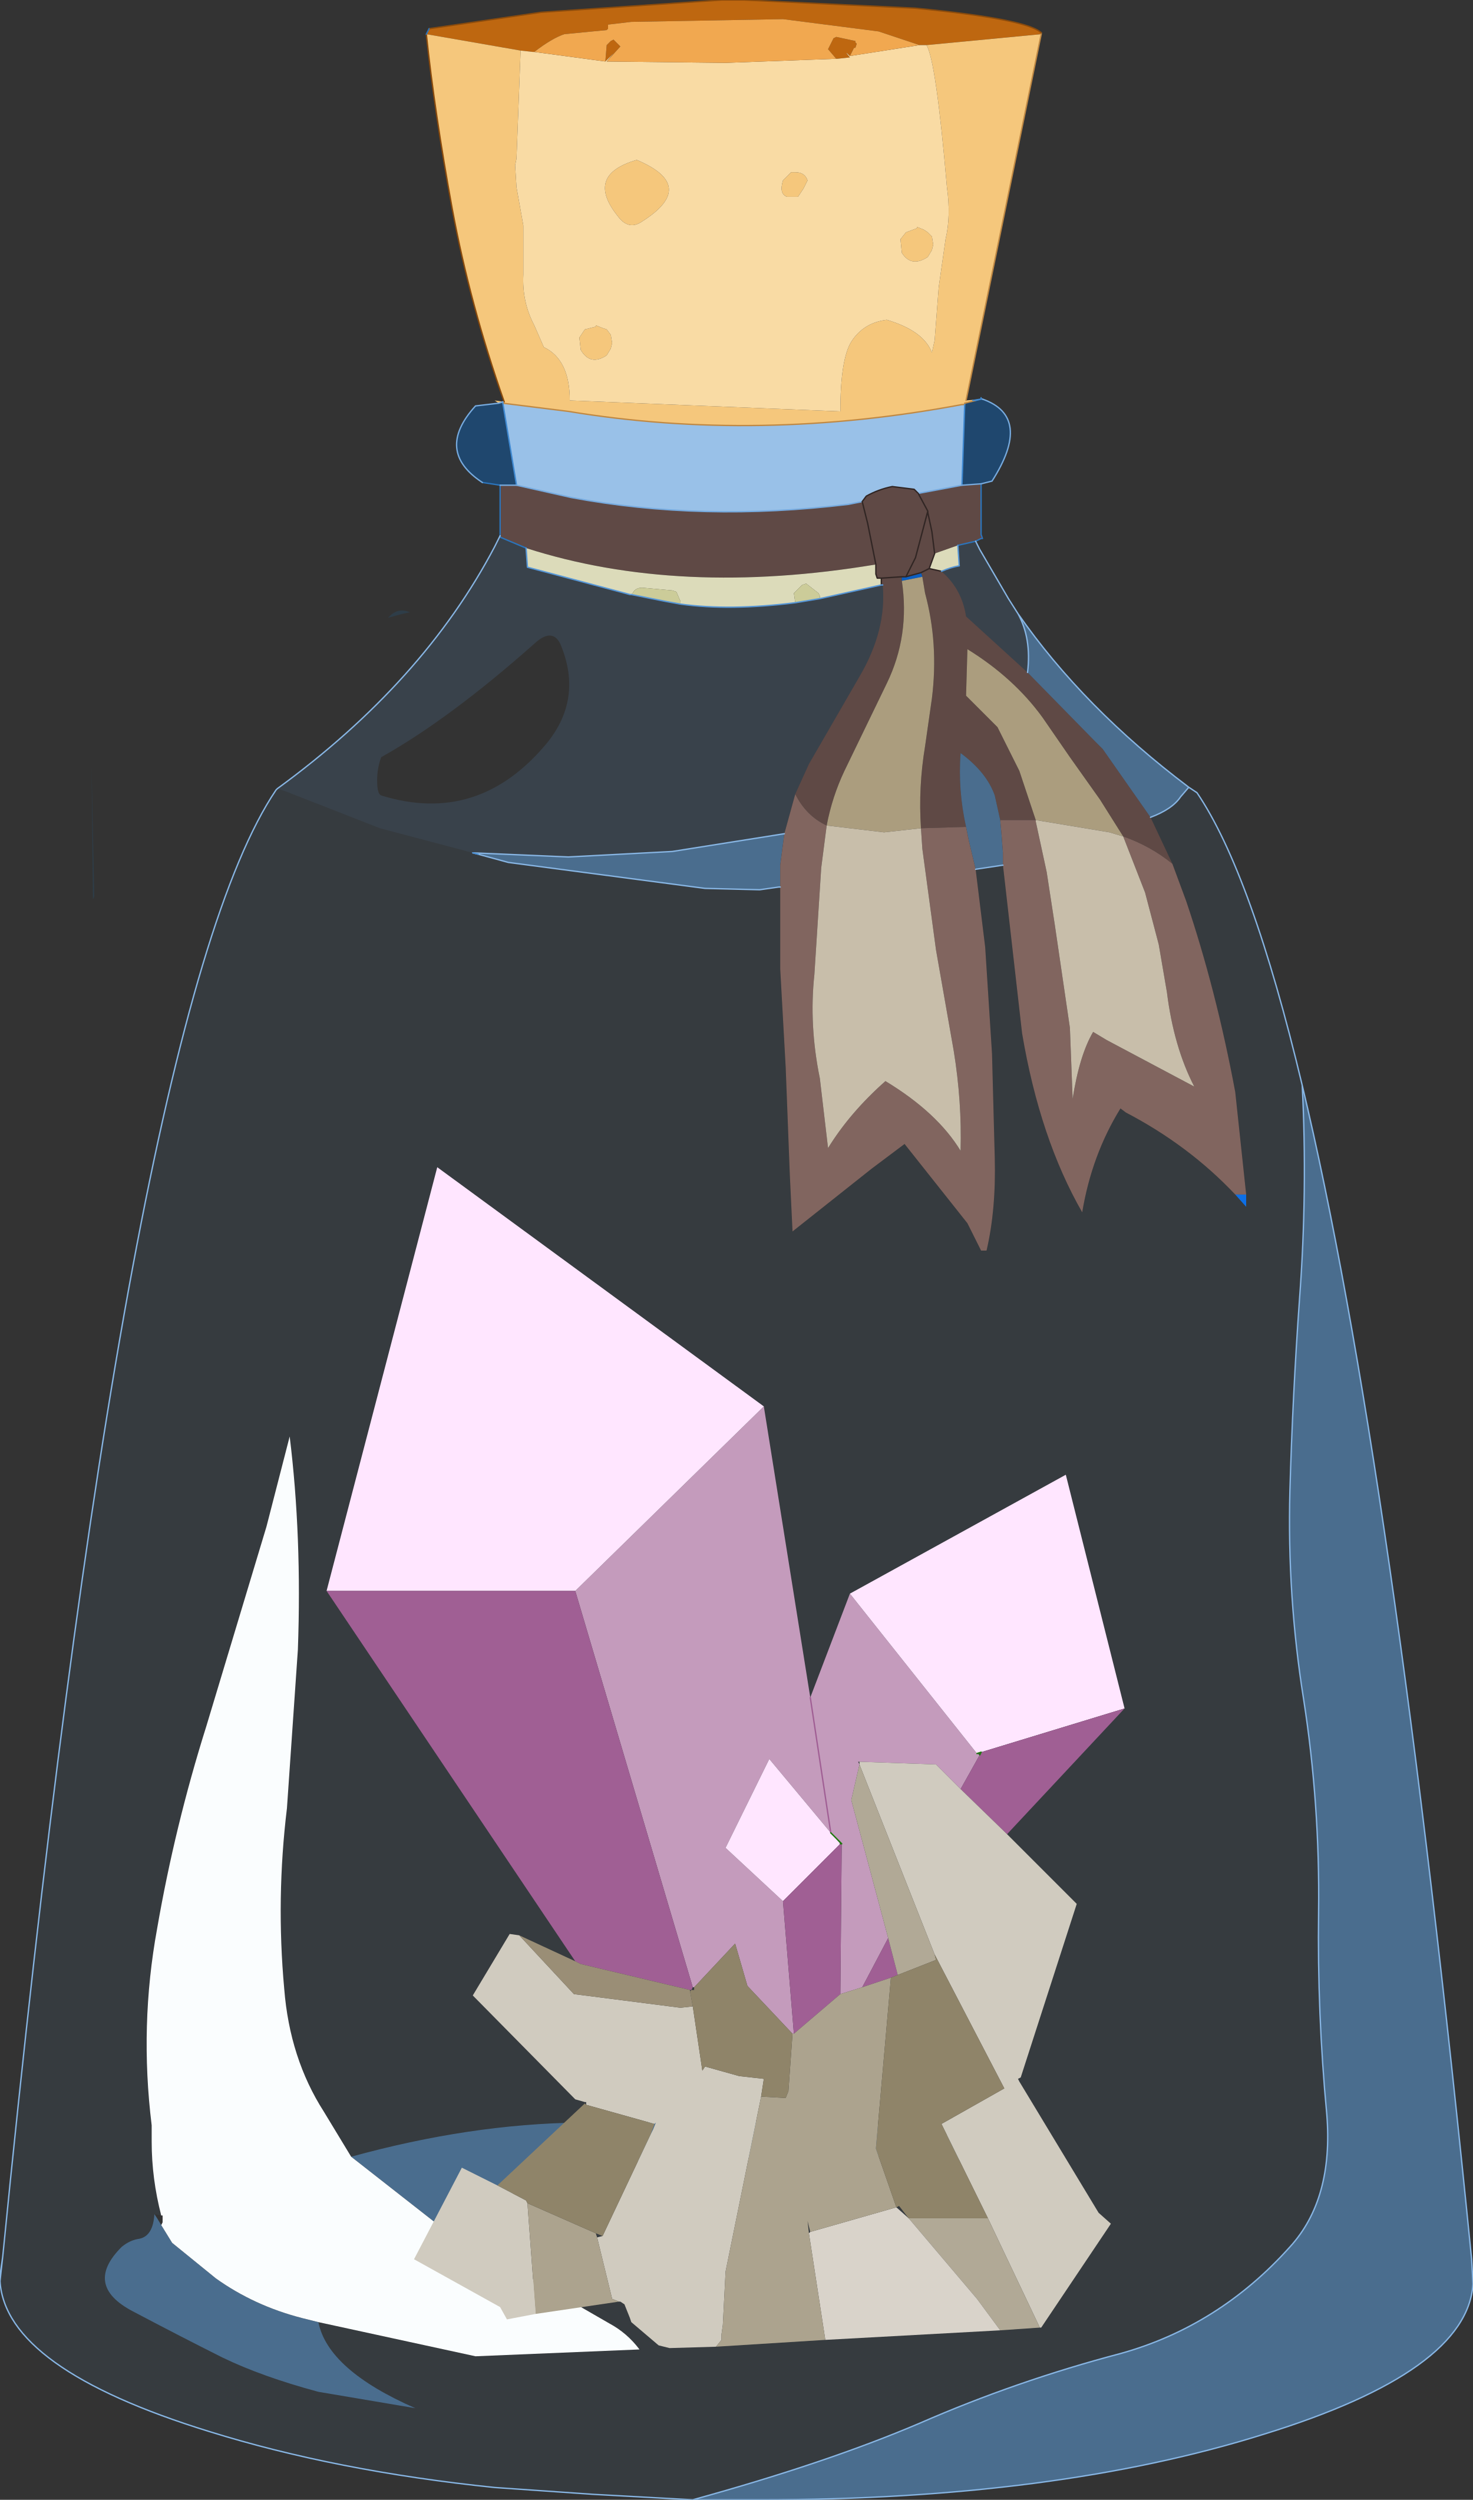 <?xml version="1.0"?>
<svg xmlns="http://www.w3.org/2000/svg" xmlns:xlink="http://www.w3.org/1999/xlink" width="53.9px" height="91.45px"><rect width="100%" height="100%" fill="#333333" stroke="none"/><g transform="matrix(1, 0, 0, 1, -48.2, -10.7)"><use xlink:href="#object-0" width="53.9" height="91.45" transform="matrix(1, 0, 0, 1, 48.2, 10.7)"/></g><defs><g transform="matrix(1, 0, 0, 1, -48.2, -10.7)" id="object-0"><path fill-rule="evenodd" fill="#be6710" stroke="none" d="M86.3 11.95L82.1 12.35L81.85 12.35L80.35 11.85L76.85 11.4L71.3 11.5L70.45 11.6L70.45 11.75L70.4 11.8L68.85 11.95Q68.4 12.1 67.75 12.6L67.7 12.6L67.25 12.55L63.8 11.95L63.9 11.75L68 11.15L74.6 10.7L75.45 10.7L81.7 11Q85.8 11.4 86.3 11.9L86.3 11.95M78.8 12.85L78.5 12.5L78.7 12.1L78.8 12.05L79.5 12.2L79.5 12.25L79.55 12.3L79.5 12.45L79.45 12.45L79.3 12.75Q79.05 12.5 79.3 12.8L78.85 12.85L78.8 12.85M70.35 12.95L70.4 12.35L70.55 12.2L70.65 12.15L70.9 12.4L70.4 12.95L70.65 12.65L70.35 12.95"/><path fill-rule="evenodd" fill="#f5c77c" stroke="none" d="M82.1 12.35L86.3 11.95L83.55 25.35L84.1 25.3L83.8 25.35L83.9 25.35L83.5 25.45L83.5 25.5L83.4 25.5Q75.95 26.9 69 25.75L66.6 25.45L66.6 25.4L66.45 25.45L66.3 25.35L66.65 25.4Q65.4 21.85 64.75 18.35Q64.1 14.8 63.8 11.95L67.25 12.55L67.1 16.5L67.05 16.75L67.1 17.55L67.35 18.95L67.35 20.75Q67.3 21.75 67.75 22.6L68.1 23.4Q69.05 23.85 69.05 25.35L78.95 25.75Q78.95 23.85 79.35 23.2Q79.8 22.5 80.65 22.4Q82 22.8 82.3 23.6L82.4 23.15L82.55 21.2L82.8 19.45Q83 18.6 82.85 17.55Q82.45 12.9 82.1 12.35M82.3 19.85L82.15 20.1Q81.55 20.5 81.2 19.95L81.15 19.45L81.35 19.2L81.75 19.05L81.75 19L82 19.1L82.15 19.2L82.3 19.35L82.35 19.65L82.3 19.85M70 22.6L70.25 22.7L70.4 22.75L70.55 22.95L70.6 23.25L70.55 23.45L70.4 23.7Q69.8 24.1 69.45 23.5L69.4 23.05L69.6 22.75L70 22.65L70 22.6M77.3 17Q77.65 17 77.75 17.3L77.6 17.6L77.4 17.9L77 17.9Q76.7 17.8 76.85 17.3L77.15 17L77.3 17M71.7 18.8Q71.2 19.15 70.8 18.6Q69.6 17.1 71.5 16.55Q73.75 17.5 71.7 18.8"/><path fill-rule="evenodd" fill="#f9dba4" stroke="none" d="M67.25 12.55L67.7 12.6L67.75 12.6L70.35 12.95L70.65 12.65L70.4 12.95L74.75 13L78.8 12.85L78.85 12.85L79.3 12.8Q79.05 12.5 79.3 12.75L81.85 12.35L82.1 12.35Q82.45 12.9 82.85 17.55Q83 18.6 82.8 19.45L82.55 21.2L82.4 23.15L82.3 23.6Q82 22.8 80.65 22.4Q79.8 22.5 79.35 23.2Q78.95 23.85 78.95 25.75L69.05 25.35Q69.05 23.85 68.1 23.4L67.75 22.6Q67.3 21.75 67.35 20.75L67.35 18.95L67.1 17.55L67.05 16.75L67.1 16.5L67.25 12.55M82.3 19.85L82.35 19.65L82.3 19.35L82.15 19.2L82 19.1L81.75 19L81.75 19.05L81.35 19.2L81.15 19.45L81.2 19.95Q81.55 20.5 82.15 20.1L82.3 19.85M70 22.6L70 22.65L69.6 22.75L69.4 23.05L69.45 23.5Q69.8 24.1 70.4 23.7L70.55 23.45L70.6 23.25L70.55 22.95L70.4 22.75L70.25 22.7L70 22.6M77.3 17L77.15 17L76.85 17.3Q76.7 17.8 77 17.9L77.4 17.9L77.6 17.6L77.75 17.3Q77.65 17 77.3 17M71.7 18.8Q73.75 17.5 71.5 16.55Q69.6 17.1 70.8 18.6Q71.2 19.15 71.7 18.8"/><path fill-rule="evenodd" fill="#f1a850" stroke="none" d="M67.75 12.6Q68.4 12.1 68.85 11.95L70.4 11.8L70.45 11.75L70.45 11.6L71.3 11.5L76.85 11.4L80.35 11.85L81.85 12.35L79.3 12.75L79.45 12.45L79.5 12.45L79.55 12.3L79.5 12.25L79.5 12.2L78.8 12.05L78.7 12.1L78.5 12.5L78.8 12.85L74.75 13L70.4 12.95L70.9 12.4L70.65 12.15L70.55 12.2L70.4 12.35L70.35 12.95L67.75 12.6"/><path fill-rule="evenodd" fill="#0265c6" fill-opacity="0.4" stroke="none" d="M84.1 25.3L83.9 25.35L84.1 25.3L83.8 25.35L83.9 25.35L83.5 25.45L83.5 25.5L83.4 28.45L84.1 28.4L84.5 28.3Q86 25.95 84.15 25.3L84.1 25.3L84.15 25.3L84.1 25.25L84.1 25.3M66.5 28.45L65.85 28.35Q64.1 27.2 65.6 25.55L66.45 25.45L66.6 25.4L66.6 25.45L67.1 28.45L66.5 28.45"/><path fill-rule="evenodd" fill="#99c1e8" stroke="none" d="M83.5 25.5L83.4 28.45L81.8 28.75L81.65 28.6L80.85 28.5Q80.35 28.6 79.9 28.85L79.75 29.05L79.25 29.15Q73.9 29.8 69.1 28.9L67.1 28.45L66.6 25.45L69 25.75Q75.95 26.9 83.4 25.5L83.5 25.5"/><path fill-rule="evenodd" fill="#5f4945" stroke="none" d="M83.4 28.45L84.1 28.4L84.1 30.25L84.1 30.4L83.9 30.5L83.25 30.65L82.4 30.95L82.3 30.15L82.15 29.45L82.15 29.4L81.8 28.75L82.15 29.4L82.15 29.45L82.3 30.15L82.4 30.95L82.2 31.5L82.65 31.6Q83.4 32.25 83.55 33.25L85.8 35.3L88.25 37.8L88.55 38.1L90.3 40.6L91.1 42.3Q90.3 41.65 89.3 41.3L88.45 39.95L87.35 38.4L86.35 36.95Q85.3 35.5 83.6 34.45L83.55 36.15L84.7 37.3L85.5 38.9L86.1 40.7L84.8 40.7L84.6 39.8Q84.3 38.95 83.35 38.25Q83.25 39.6 83.55 40.95L81.9 41Q81.8 39.5 82.05 38L82.3 36.25Q82.55 34.25 82.05 32.4L81.95 31.8L81.9 31.65L82.2 31.5L81.9 31.65L81.35 31.8L81.2 31.8L81.2 31.95Q81.5 33.95 80.65 35.7L79.1 38.9Q78.65 39.85 78.45 40.9Q77.7 40.55 77.3 39.75L77.8 38.65L79.65 35.45Q80.65 33.75 80.5 32.1L80.45 32.1L80.45 31.85L81.2 31.8L80.45 31.85L80.3 31.85L80.25 31.7L80.25 31.35L79.95 29.85L79.8 29.25L79.75 29.05L79.9 28.85Q80.35 28.6 80.85 28.5L81.65 28.6L81.8 28.75L83.4 28.45M66.5 30.3L66.5 30.25L66.5 28.45L67.1 28.45L69.1 28.9Q73.9 29.8 79.25 29.15L79.75 29.05L79.8 29.25L79.95 29.85L80.25 31.35Q73.05 32.55 67.45 30.75L66.5 30.35L66.5 30.3M81.35 31.8L81.7 31.1L82.15 29.4L81.7 31.1L81.35 31.8"/><path fill-rule="evenodd" fill="#dcdbba" stroke="none" d="M82.4 30.95L83.25 30.65L83.3 31.4Q83 31.45 82.65 31.6L82.2 31.5L82.4 30.95M80.45 31.85L80.45 32.1L78.2 32.6L78.2 32.5L78.15 32.4L77.7 32.05L77.55 32.1L77.25 32.4L77.3 32.75Q74.9 33.05 73.1 32.8L73.1 32.7L72.95 32.35L72.8 32.3L71.7 32.2Q71.45 32.2 71.35 32.4L71.3 32.45L71.25 32.45L67.5 31.45L67.45 30.75Q73.05 32.55 80.25 31.35L80.25 31.7L80.3 31.85L80.45 31.85"/><path fill-rule="evenodd" fill="#5a94cc" fill-opacity="0.161" stroke="none" d="M83.25 30.65L83.9 30.5L84.05 30.8L85.1 32.6L85.45 33.15Q85.95 34.05 85.8 35.3L83.55 33.25Q83.4 32.25 82.65 31.6Q83 31.45 83.3 31.4L83.25 30.65M58.35 39.55Q63.7 35.65 66.3 30.7L66.5 30.3L66.5 30.35L67.45 30.75L67.5 31.45L71.25 32.45L71.3 32.45L72.55 32.7L73.1 32.8Q74.9 33.05 77.3 32.75L78.2 32.6L80.45 32.1L80.5 32.1Q80.65 33.75 79.65 35.45L77.8 38.65L77.3 39.75L76.9 41.2L72.8 41.85L69 42.05L65.5 41.9L62.1 41L58.65 39.65L58.35 39.55M68.7 34.25Q68.4 33.65 67.75 34.25Q64.65 37 62.15 38.4Q62 38.8 62 39.25Q62 39.75 62.15 39.8Q65.7 40.9 68.2 37.9Q69.55 36.25 68.7 34.25"/><path fill-rule="evenodd" fill="#c60909" stroke="none" d="M84.1 30.4L84.1 30.25L84.15 30.4L84.1 30.4"/><path fill-rule="evenodd" fill="#5a94cc" fill-opacity="0.6" stroke="none" d="M85.45 33.15Q87.85 36.6 91.7 39.5L91.4 39.85Q91.1 40.3 90.3 40.6L88.55 38.1L88.25 37.8L85.8 35.3Q85.95 34.05 85.45 33.15M95.85 50.4Q99.15 64.2 102.05 93.35L102.1 94.25Q101.9 97.45 94.45 99.75Q86.8 102.15 76 102.15L73.55 102.15Q78.45 100.8 81.85 99.35Q85.4 97.8 89.2 96.8Q92.8 95.8 95.4 92.9Q97 91.15 96.75 88.05Q96.4 84.35 96.45 80.65Q96.5 76.7 95.9 72.85Q95.3 69.1 95.4 65.25Q95.5 61.75 95.75 58.25Q96.05 54.25 95.85 50.4M83.55 40.95Q83.25 39.6 83.35 38.25Q84.3 38.95 84.6 39.8L84.8 40.7L84.85 41.25L84.9 41.9L84.9 42.35L83.9 42.5L83.65 41.45L83.55 40.95M61.05 89.6Q65.4 88.4 69.4 88.35L77 88.3Q80.85 88.3 84.55 89.15Q85.4 89.35 86.2 89.85L79.6 89.55L71.8 89.75Q67.7 90.05 64.6 92.3L64.05 91.95L61.05 89.6M59.85 95.65Q60.2 97.4 63.4 98.8L59.85 98.2Q57.8 97.65 56.35 96.95Q54.85 96.2 53.05 95.25Q51.25 94.3 52.65 92.9Q52.95 92.65 53.3 92.6Q53.8 92.5 53.85 91.7L53.95 91.85L54.1 92.1L54.5 92.75L56.1 94.05Q57.5 95.05 59.25 95.5L59.85 95.65M65.7 41.95L65.5 41.9L69 42.05L72.8 41.85L76.9 41.2L76.75 42.35L76.75 43.15L76.7 43.15L76 43.25L74 43.2L66.8 42.25L65.7 41.95"/><path fill-rule="evenodd" fill="#5a94cc" fill-opacity="0.082" stroke="none" d="M91.7 39.5L92 39.7Q94 42.65 95.85 50.4Q96.05 54.25 95.75 58.25Q95.5 61.75 95.4 65.25Q95.3 69.1 95.9 72.85Q96.5 76.7 96.45 80.65Q96.4 84.35 96.75 88.05Q97 91.15 95.4 92.9Q92.8 95.8 89.2 96.8Q85.4 97.8 81.85 99.35Q78.45 100.8 73.55 102.15L69.9 101.95L66.3 101.7Q60.5 101.1 55.85 99.65Q48.4 97.35 48.2 94.15L48.3 93.25Q52.8 47.75 58.3 39.6L58.35 39.55L58.65 39.65L62.1 41L65.5 41.9L65.7 41.95L65.5 41.9L65.7 41.95L66.8 42.25L74 43.2L76 43.25L76.7 43.15L76.75 43.15L76.75 46.15L76.95 49.75L77.1 53.65L77.2 55.75L80.1 53.45L81.3 52.55L83.6 55.45L84.1 56.45L84.3 56.45Q84.65 54.95 84.6 53.05L84.5 49.25L84.25 45.35L83.9 42.5L84.9 42.35L85.6 48.5Q86.25 52.35 87.8 55.05Q88.15 52.95 89.2 51.25L89.4 51.4Q91.7 52.6 93.4 54.4L93.8 54.85L93.8 54.4L93.4 50.65Q92.7 46.9 91.6 43.65L91.1 42.3L90.3 40.6Q91.1 40.3 91.4 39.85L91.7 39.5M64.6 92.3Q67.7 90.05 71.8 89.75L79.6 89.55L86.2 89.85Q85.4 89.35 84.55 89.15Q80.85 88.3 77 88.3L69.4 88.35Q65.4 88.4 61.05 89.6L60.05 87.95Q58.8 86 58.6 83.45Q58.3 80.15 58.7 76.85L59.1 71.05Q59.25 66.9 58.8 63.25L57.95 66.55L55.75 73.85Q54.6 77.5 53.95 81.25Q53.3 84.8 53.75 88.45L53.75 89.05Q53.75 90.4 54.1 91.75L53.85 91.7Q53.8 92.5 53.3 92.6Q52.95 92.65 52.65 92.9Q51.25 94.3 53.05 95.25Q54.85 96.2 56.35 96.95Q57.8 97.65 59.85 98.2L63.4 98.8Q60.2 97.4 59.85 95.65L65.6 96.9L71.6 96.65Q71.15 96.05 70.5 95.7L64.6 92.3"/><path fill-rule="evenodd" fill="#e5f5ff" stroke="none" d="M48.2 94.15L48.2 93.95L48.3 93.25L48.2 94.15"/><path fill-rule="evenodd" fill="#0c5fc2" stroke="none" d="M81.9 31.65L81.95 31.8L81.2 31.95L81.2 31.8L81.35 31.8L81.9 31.65"/><path fill-rule="evenodd" fill="#ab9d7e" stroke="none" d="M81.95 31.8L82.05 32.4Q82.55 34.25 82.3 36.25L82.05 38Q81.8 39.5 81.9 41L80.55 41.15L78.45 40.9Q78.65 39.85 79.1 38.9L80.65 35.7Q81.5 33.95 81.2 31.95L81.95 31.8M86.1 40.7L85.5 38.9L84.7 37.3L83.55 36.15L83.6 34.45Q85.3 35.5 86.35 36.95L87.35 38.4L88.45 39.95L89.3 41.3L88.8 41.15L86.1 40.7"/><path fill-rule="evenodd" fill="#81655f" stroke="none" d="M81.9 41L83.55 40.95L83.65 41.45L83.9 42.5L84.25 45.35L84.5 49.25L84.6 53.05Q84.65 54.95 84.3 56.45L84.1 56.45L83.6 55.45L81.3 52.55L80.1 53.45L77.2 55.75L77.1 53.65L76.95 49.75L76.75 46.15L76.75 43.15L76.75 42.35L76.9 41.2L77.3 39.75Q77.7 40.55 78.45 40.9L78.25 42.45L78 46.35Q77.8 48.2 78.2 50.15L78.5 52.7Q79.3 51.4 80.6 50.25Q82.5 51.4 83.35 52.8Q83.4 51 83.1 49.15L82.45 45.45L81.95 41.75L81.9 41M84.8 40.7L86.1 40.7L86.1 40.75L86.5 42.6L86.8 44.55L87.35 48.3L87.45 50.9Q87.7 49.3 88.2 48.45L88.7 48.75L91.9 50.45Q91.15 49 90.9 47L90.6 45.25L90.1 43.35L89.3 41.3Q90.3 41.65 91.1 42.3L91.6 43.65Q92.7 46.9 93.4 50.65L93.8 54.4L93.4 54.4Q91.7 52.6 89.4 51.4L89.2 51.25Q88.15 52.95 87.8 55.05Q86.25 52.35 85.6 48.5L84.9 42.35L84.9 41.9L84.85 41.25L84.8 40.7"/><path fill-rule="evenodd" fill="#c8beaa" stroke="none" d="M89.3 41.3L90.1 43.35L90.6 45.25L90.9 47Q91.15 49 91.9 50.45L88.7 48.75L88.2 48.45Q87.7 49.3 87.45 50.9L87.35 48.3L86.8 44.55L86.5 42.6L86.1 40.75L86.1 40.7L88.8 41.15L89.3 41.3M81.9 41L81.95 41.75L82.45 45.45L83.1 49.15Q83.4 51 83.35 52.8Q82.5 51.4 80.6 50.25Q79.3 51.4 78.5 52.7L78.2 50.15Q77.8 48.2 78 46.35L78.25 42.45L78.45 40.9L80.55 41.15L81.9 41"/><path fill-rule="evenodd" fill="#eabc31" stroke="none" d="M86.1 40.75L86.1 40.7L86.1 40.75"/><path fill-rule="evenodd" fill="#0d6fe6" stroke="none" d="M93.4 54.4L93.8 54.4L93.8 54.85L93.4 54.4"/><path fill-rule="evenodd" fill="#fafdfe" stroke="none" d="M64.6 92.3L70.5 95.7Q71.15 96.05 71.6 96.65L65.6 96.9L59.85 95.65L59.25 95.5Q57.5 95.05 56.1 94.05L54.5 92.75L54.1 92.1L54.15 92L54.15 91.75L54.1 91.75Q53.75 90.4 53.75 89.05L53.75 88.45Q53.3 84.8 53.95 81.25Q54.6 77.5 55.75 73.85L57.95 66.55L58.8 63.25Q59.25 66.9 59.1 71.05L58.7 76.85Q58.3 80.15 58.6 83.45Q58.8 86 60.05 87.95L61.05 89.6L64.05 91.95L64.6 92.3"/><path fill-rule="evenodd" fill="#0099ff" fill-opacity="0.102" stroke="none" d="M51.6 43.6L51.55 38.75L51.65 43.5L51.6 43.6M62.95 33.15L62.4 33.3Q62.75 32.9 63.2 33.1L62.95 33.15"/><path fill-rule="evenodd" fill="#cccc99" stroke="none" d="M71.3 32.45L71.35 32.4Q71.45 32.2 71.7 32.2L72.8 32.3L72.95 32.35L73.1 32.7L73.1 32.8L72.55 32.7L71.3 32.45M77.3 32.75L77.25 32.4L77.55 32.1L77.7 32.05L78.15 32.4L78.2 32.5L78.2 32.6L77.3 32.75"/><path fill="none" stroke="#c08944" stroke-width="0.05" stroke-linecap="round" stroke-linejoin="round" d="M86.3 11.95L86.3 11.9M83.8 25.35L83.9 25.35L83.5 25.45L83.5 25.5L83.4 25.5Q75.95 26.9 69 25.75L66.6 25.45M83.55 25.35L86.3 11.95"/><path fill="none" stroke="#8b4b0c" stroke-width="0.05" stroke-linecap="round" stroke-linejoin="round" d="M86.3 11.9Q85.8 11.4 81.7 11L75.45 10.7L74.6 10.7L68 11.15L63.9 11.75M66.65 25.4Q65.4 21.85 64.75 18.35Q64.1 14.8 63.8 11.95"/><path fill="none" stroke="#2b74bb" stroke-width="0.05" stroke-linecap="round" stroke-linejoin="round" d="M63.9 11.75L63.8 11.95M83.25 30.65L83.9 30.5L84.1 30.4L84.15 30.4L84.1 30.25L84.1 28.4M66.5 30.3L66.5 30.25L66.5 28.45L65.85 28.35M67.45 30.75L66.5 30.35L66.5 30.3"/><path fill="none" stroke="#3f89d1" stroke-width="0.05" stroke-linecap="round" stroke-linejoin="round" d="M83.9 25.35L84.1 25.3L83.8 25.35M83.5 25.5L83.4 28.45M84.15 25.3L84.1 25.3L84.1 25.25M66.6 25.4L66.6 25.45L67.1 28.45"/><path fill="none" stroke="#76aade" stroke-width="0.05" stroke-linecap="round" stroke-linejoin="round" d="M83.4 28.45L84.1 28.4L84.5 28.3Q86 25.95 84.15 25.3M81.8 28.75L83.4 28.45M65.85 28.35Q64.1 27.2 65.6 25.55L66.45 25.45L66.6 25.4M79.75 29.05L79.25 29.15Q73.9 29.8 69.1 28.9L67.1 28.45L66.5 28.45"/><path fill="none" stroke="#312624" stroke-width="0.05" stroke-linecap="round" stroke-linejoin="round" d="M81.8 28.75L82.15 29.4L82.15 29.45L82.3 30.15L82.4 30.95L82.2 31.5L82.65 31.6M79.75 29.05L79.9 28.85Q80.35 28.6 80.85 28.5L81.65 28.6L81.8 28.75M82.2 31.5L81.9 31.65L81.35 31.8L81.2 31.8L80.45 31.85L80.45 32.1M82.15 29.4L81.7 31.1L81.35 31.8M80.25 31.35L79.95 29.85L79.8 29.25L79.75 29.05M80.45 31.85L80.3 31.85L80.25 31.7L80.25 31.35"/><path fill="none" stroke="#5797d7" stroke-width="0.05" stroke-linecap="round" stroke-linejoin="round" d="M82.65 31.6Q83 31.45 83.3 31.4L83.25 30.65M80.45 32.1L80.5 32.1M73.1 32.8Q74.9 33.05 77.3 32.75L78.2 32.6L80.45 32.1M71.3 32.45L71.25 32.45L67.5 31.45L67.45 30.75M71.3 32.45L72.55 32.7L73.1 32.8"/><path fill="none" stroke="#87b5e3" stroke-width="0.05" stroke-linecap="round" stroke-linejoin="round" d="M83.9 30.5L84.05 30.8L85.1 32.6L85.45 33.15Q87.85 36.6 91.7 39.5L92 39.7Q94 42.65 95.85 50.4Q99.15 64.2 102.05 93.35L102.1 94.25Q101.9 97.45 94.45 99.75Q86.8 102.15 76 102.15L73.55 102.15L69.9 101.95L66.3 101.7Q60.5 101.1 55.85 99.65Q48.4 97.35 48.2 94.15L48.2 93.95L48.3 93.25Q52.8 47.75 58.3 39.6L58.35 39.55Q63.7 35.65 66.3 30.7L66.5 30.3M85.45 33.15Q85.95 34.05 85.8 35.3M83.9 42.5L84.9 42.35M90.3 40.6Q91.1 40.3 91.4 39.85L91.7 39.5M73.55 102.15Q78.45 100.8 81.85 99.35Q85.4 97.8 89.2 96.8Q92.8 95.8 95.4 92.9Q97 91.15 96.75 88.05Q96.4 84.35 96.45 80.65Q96.5 76.7 95.9 72.85Q95.3 69.1 95.4 65.25Q95.5 61.75 95.75 58.25Q96.05 54.25 95.85 50.4M65.7 41.95L65.5 41.9L69 42.05L72.8 41.85L76.9 41.2M65.7 41.95L66.8 42.25L74 43.2L76 43.25L76.7 43.15L76.75 43.15M48.3 93.25L48.2 94.15"/><path fill="none" stroke="#3985d0" stroke-opacity="0.753" stroke-width="0.05" stroke-linecap="round" stroke-linejoin="round" d="M65.5 41.9L65.7 41.95"/><path fill-rule="evenodd" fill="#c49bbc" stroke="none" d="M76.15 62.15L77.85 72.8L79.3 69L83.95 74.85L84.05 74.9L83.35 76.15L82.45 75.25L79.65 75.15L79.6 75.15L79.65 75.25L79.35 76.55L80.7 81.6L79.75 83.4L78.95 83.65L79 78.15L78.6 77.75L76.35 75.05L74.75 78.3L76.85 80.25L77.25 85.1L77.2 85.1L75.55 83.35L75.1 81.8L73.6 83.4L73.55 83.4L69.25 68.9L76.15 62.15M77.85 72.8L78.6 77.75L77.85 72.8"/><path fill-rule="evenodd" fill="#ffe6ff" stroke="none" d="M79.3 69L87.2 64.65L89.35 73.2L84.1 74.8L83.95 74.85L79.3 69M60.15 68.9L64.2 53.4L76.15 62.15L69.25 68.9L60.15 68.9M76.85 80.25L74.75 78.3L76.35 75.05L78.6 77.75L78.95 78.15L76.85 80.25"/><path fill-rule="evenodd" fill="#a05f94" stroke="none" d="M89.35 73.2L85.05 77.8L83.35 76.15L84.05 74.9L84.1 74.8L89.35 73.2M69.25 82.45L60.15 68.9L69.25 68.9L73.55 83.4L73.5 83.5L73.45 83.5L69.45 82.55L69.25 82.45M77.25 85.1L76.85 80.25L78.95 78.15L79 78.15L78.95 83.65L77.25 85.1M80.7 81.6L81.05 82.95L80.8 83.05L79.75 83.4L80.7 81.6"/><path fill-rule="evenodd" fill="#d0cbbf" stroke="none" d="M85.05 77.8L87.6 80.35L85.55 86.7L85.45 86.75L85.5 86.85L88.4 91.65L88.85 92.05L86.3 95.85L86.25 95.85L84.35 91.85L82.65 88.4L84.95 87.1L82.4 82.2L79.65 75.25L79.65 75.15L82.45 75.25L83.35 76.15L85.05 77.8M74.4 96.55L72.7 96.6L72.3 96.5L71.3 95.65L71.25 95.5L71.05 95L70.9 94.9L70.85 94.9L70.6 94.8L70.05 92.55L70.25 92.5L72 88.8L72.1 88.6L72.2 88.35L72.15 88.4L69.65 87.7L69.65 87.6L69.6 87.6L69.25 87.5L65.5 83.7L66.85 81.45L67.2 81.5L69.2 83.65L73.1 84.15L73.55 84.1L73.9 86.45L74 86.3L75.25 86.65L76.15 86.75L76.05 87.4L74.75 93.8L74.65 95.75L74.6 96.1L74.6 96.3L74.4 96.55M67.8 95.35L66.75 95.55L66.5 95.1L63.35 93.35L65.1 90L66.4 90.65L67.45 91.2L67.5 91.3L67.8 95.35"/><path fill-rule="evenodd" fill="#b1a996" stroke="none" d="M86.25 95.85L84.8 95.95L83.95 94.8L81.45 91.85L84.35 91.85L86.25 95.85M80.7 81.6L79.35 76.55L79.65 75.25L82.4 82.2L82.45 82.4L81.05 82.95L80.7 81.6"/><path fill-rule="evenodd" fill="#d9d3ca" stroke="none" d="M84.8 95.95L78.4 96.3L77.8 92.4L77.85 92.35L81 91.45L81.45 91.85L83.95 94.8L84.8 95.95"/><path fill-rule="evenodd" fill="#aca38e" stroke="none" d="M78.4 96.3L74.4 96.55L74.6 96.3L74.6 96.1L74.65 95.75L74.75 93.8L76.05 87.4L76.95 87.45L77.05 87.2L77.2 85.1L77.25 85.1L78.95 83.65L79.75 83.4L80.8 83.05L80.25 89.3L81 91.45L77.85 92.35L77.75 91.95L77.8 92.4L78.4 96.3M70.85 94.9L67.8 95.35L67.5 91.3L70 92.4L70.05 92.55L70.6 94.8L70.85 94.9"/><path fill-rule="evenodd" fill="#8f8469" stroke="none" d="M66.4 90.65L69.6 87.65L69.65 87.7L72.15 88.4L72 88.8L70.25 92.5L70 92.4L67.5 91.3L67.45 91.2L66.4 90.65M73.6 83.4L75.1 81.8L75.55 83.35L77.2 85.1L77.05 87.2L76.95 87.45L76.05 87.4L76.15 86.75L75.25 86.65L74 86.3L73.9 86.45L73.55 84.1L73.45 83.55L73.5 83.5L73.6 83.5L73.6 83.4M81.05 82.95L82.45 82.4L82.4 82.2L84.95 87.1L82.65 88.4L84.35 91.85L81.45 91.85L81.1 91.4L81 91.45L80.25 89.3L80.8 83.05L81.05 82.95"/><path fill-rule="evenodd" fill="#9a8e76" stroke="none" d="M67.2 81.5L69.25 82.45L69.45 82.55L73.45 83.5L73.45 83.55L73.55 84.1L73.1 84.15L69.2 83.65L67.2 81.5"/><path fill="none" stroke="#a05f94" stroke-width="0.05" stroke-linecap="round" stroke-linejoin="round" d="M78.6 77.75L77.85 72.8"/><path fill="none" stroke="#217911" stroke-width="0.05" stroke-linecap="round" stroke-linejoin="round" d="M78.6 77.75L79 78.15L78.95 78.15M84.1 74.8L84.05 74.9M83.95 74.85L84.1 74.8"/></g></defs></svg>

